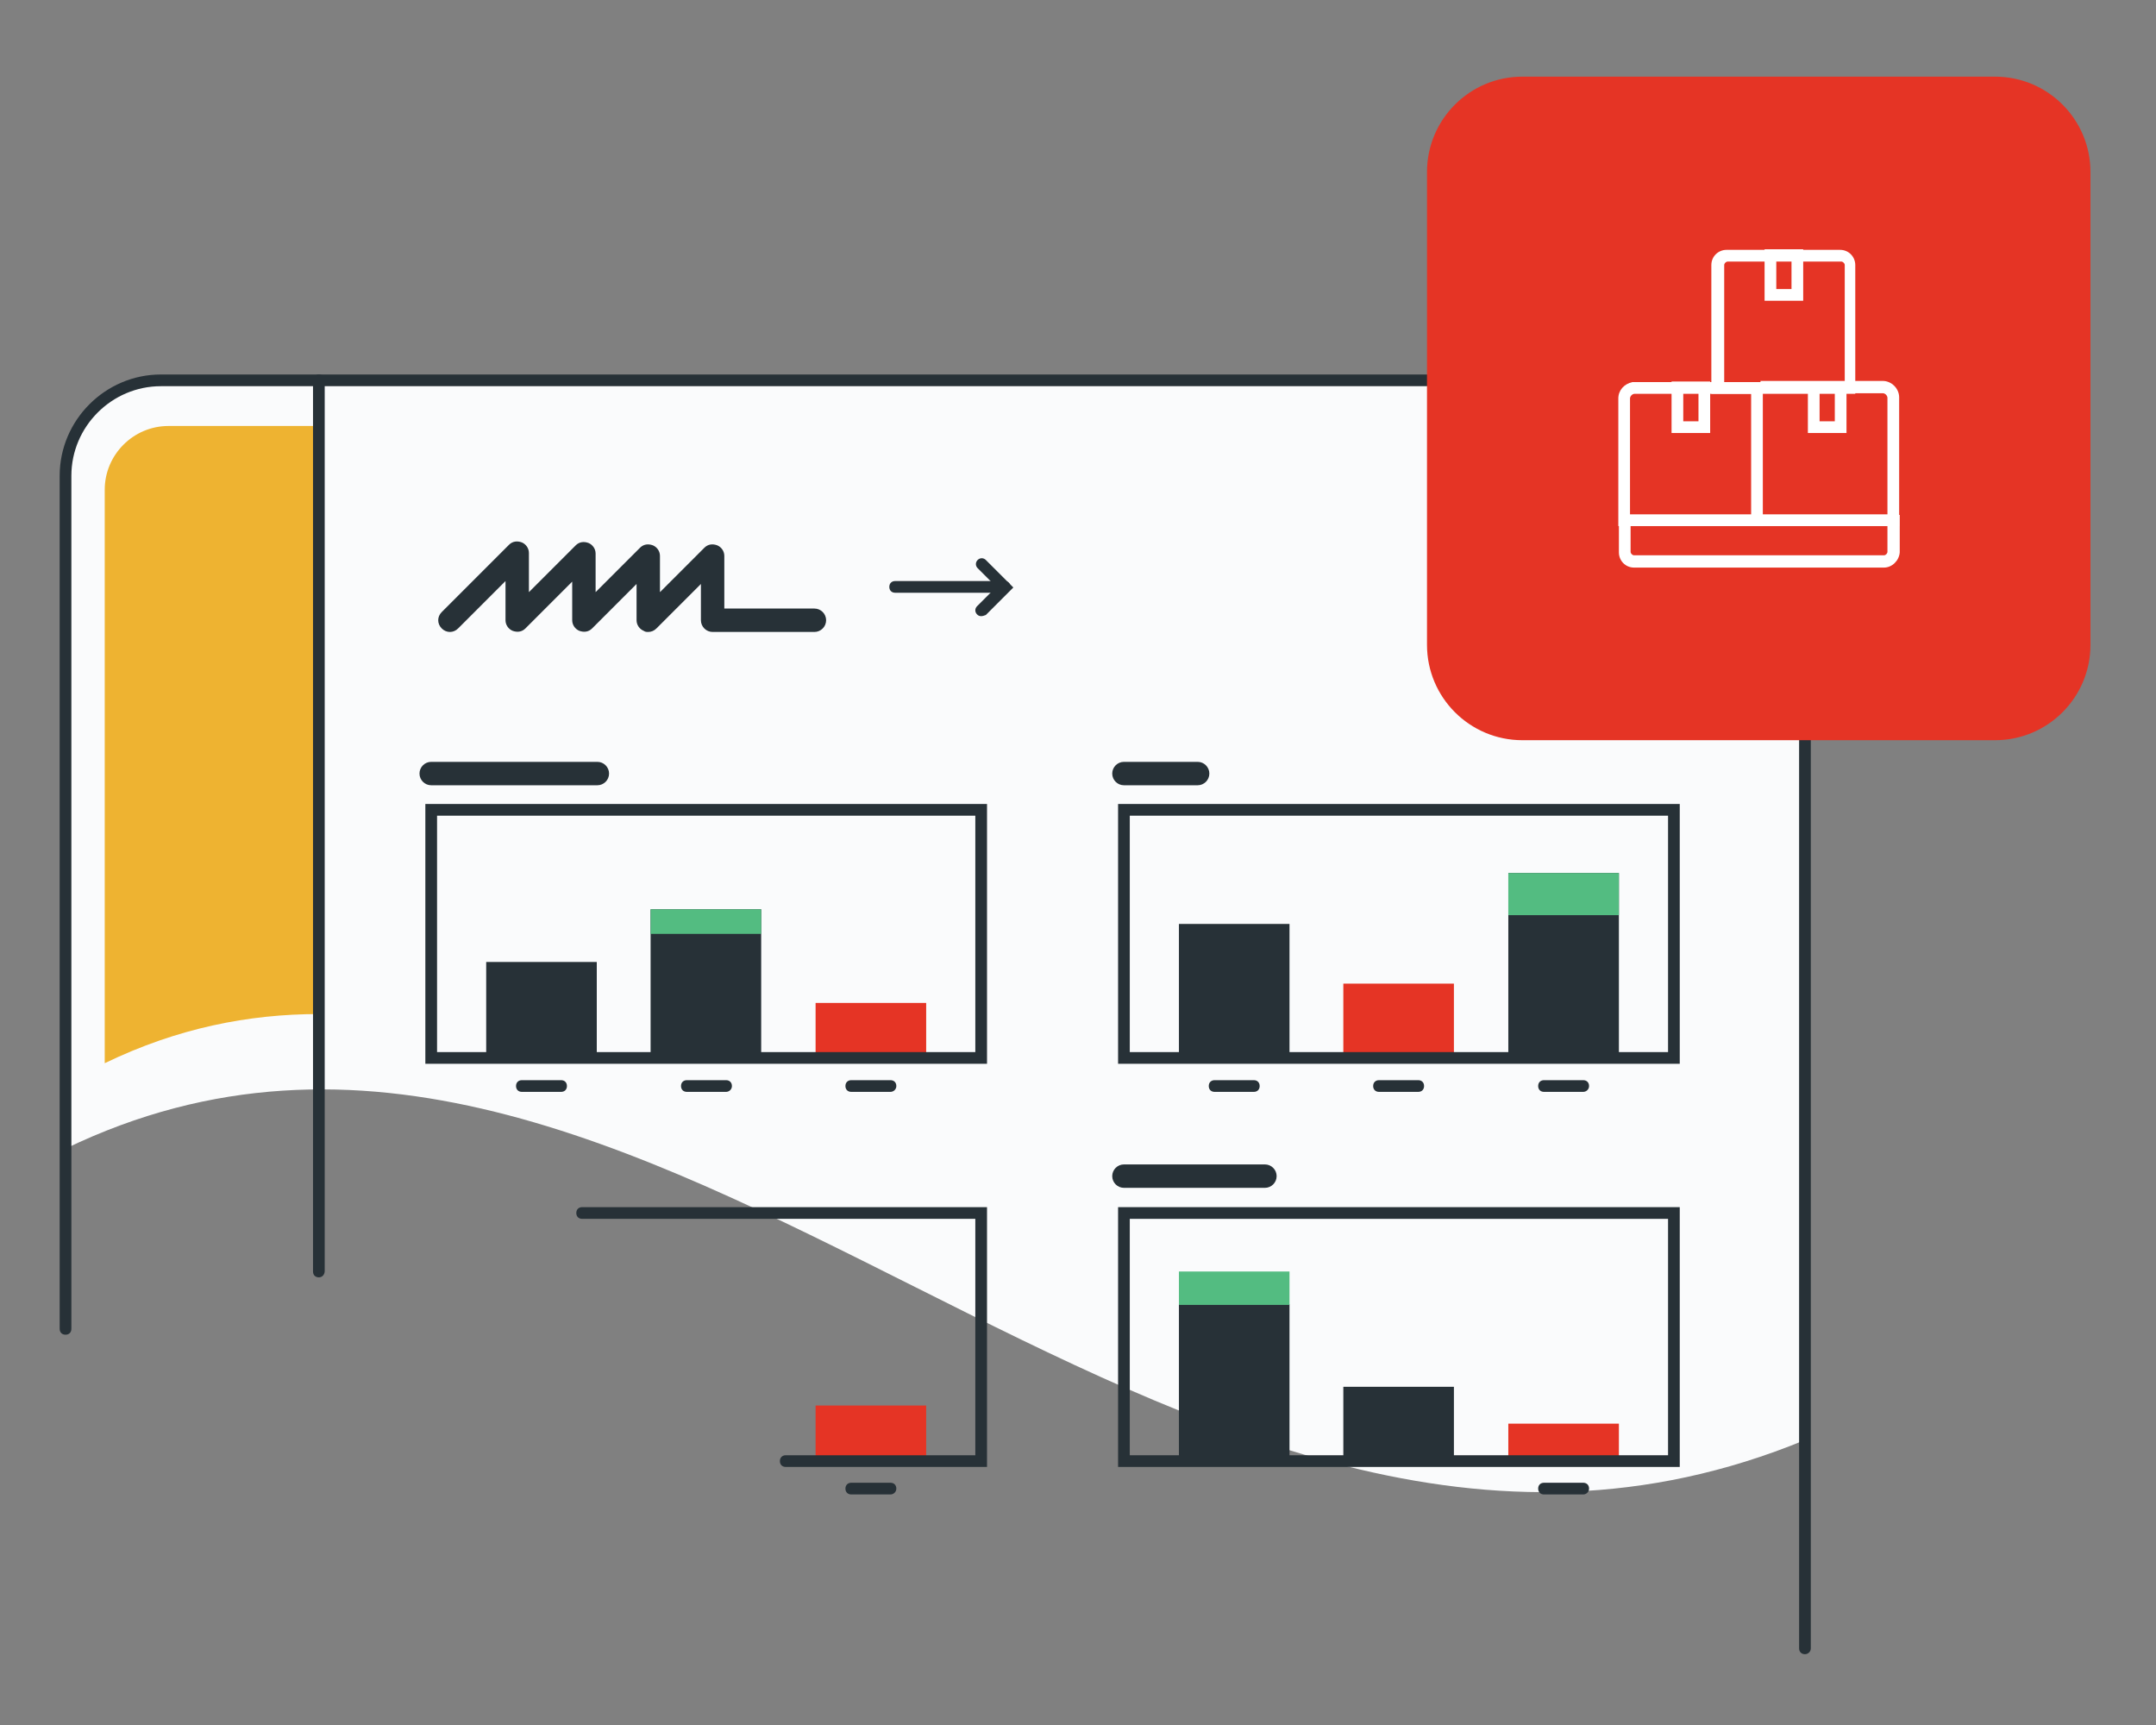 <?xml version="1.0" encoding="UTF-8"?>
<!-- Generator: Adobe Illustrator 27.2.0, SVG Export Plug-In . SVG Version: 6.00 Build 0)  -->
<svg xmlns="http://www.w3.org/2000/svg" xmlns:xlink="http://www.w3.org/1999/xlink" version="1.1" id="Layer_2_00000039814579503632624800000004129982632878027670_" x="0px" y="0px" viewBox="0 0 368.5 294.8" style="enable-background:new 0 0 368.5 294.8;" xml:space="preserve">
<rect x="0" y="0" width="368.5" height="294.8" fill="#808080" stroke="none"/>
<style type="text/css">
	.st0{fill:#FAFBFC;}
	.st1{fill:#EEB331;}
	.st2{fill:#273137;}
	.st3{fill:#E53425;}
	.st4{fill:#FFFFFF;}
	.st5{fill:none;}
	.st6{fill:#53BC81;}
</style>
<g id="Layer_1-2">
	<g>
		<g>
			<path class="st0" d="M308.5,246.1V81.3c0-9-7.3-16.3-16.3-16.3H27.5c-9,0-16.3,7.3-16.3,16.3v115     C111.5,147.9,199.1,291.2,308.5,246.1L308.5,246.1z"></path>
		</g>
		<g>
			<path class="st1" d="M54.5,72.8H28.8c-6,0-10.9,4.9-10.9,10.9v98c12.4-6,24.6-8.4,36.6-8.4L54.5,72.8L54.5,72.8z"></path>
		</g>
		<g>
			<path class="st2" d="M308.5,282.7c-0.6,0-1-0.4-1-1V81.3c0-8.4-6.9-15.3-15.3-15.3H27.5c-8.4,0-15.3,6.9-15.3,15.3v145.8     c0,0.6-0.4,1-1,1s-1-0.4-1-1V81.3c0-9.5,7.8-17.3,17.3-17.3h264.7c9.5,0,17.3,7.8,17.3,17.3v200.4     C309.5,282.3,309,282.7,308.5,282.7z"></path>
		</g>
		<g>
			<path class="st2" d="M54.5,218.3c-0.6,0-1-0.4-1-1V65c0-0.6,0.4-1,1-1s1,0.4,1,1v152.2C55.5,217.8,55.1,218.3,54.5,218.3z"></path>
		</g>
		<g>
			<path class="st2" d="M102.1,134.2H73.7c-1.1,0-2-0.9-2-2s0.9-2,2-2h28.4c1.1,0,2,0.9,2,2S103.2,134.2,102.1,134.2z"></path>
		</g>
		<g>
			<path class="st2" d="M95.9,186.6h-6.7c-0.6,0-1-0.4-1-1s0.4-1,1-1h6.7c0.6,0,1,0.4,1,1S96.5,186.6,95.9,186.6z"></path>
		</g>
		<g>
			<path class="st2" d="M124.1,186.6h-6.7c-0.6,0-1-0.4-1-1s0.4-1,1-1h6.7c0.6,0,1,0.4,1,1S124.6,186.6,124.1,186.6z"></path>
		</g>
		<g>
			<path class="st2" d="M152.2,186.6h-6.7c-0.6,0-1-0.4-1-1s0.4-1,1-1h6.7c0.6,0,1,0.4,1,1S152.7,186.6,152.2,186.6z"></path>
		</g>
		<g>
			<g>
				<path class="st3" d="M260.2,13.1H341c9,0,16.3,7.3,16.3,16.3v80.8c0,9-7.3,16.3-16.3,16.3h-80.8c-9,0-16.3-7.3-16.3-16.3V29.4      C243.9,20.4,251.2,13.1,260.2,13.1z"></path>
			</g>
			<g>
				<g>
					<path class="st4" d="M322,97h-42.7c-1.5,0-2.6-1.2-2.6-2.6v-6.4h48v6.4C324.6,95.8,323.4,97,322,97z M278.7,89.9v4.4       c0,0.3,0.3,0.6,0.6,0.6H322c0.3,0,0.6-0.3,0.6-0.6v-4.4H278.7z"></path>
				</g>
				<g>
					<path class="st4" d="M301.3,89.9h-24.7V68.1c0-1.4,1-2.5,2.4-2.8l0,0l0.4,0h21.9V89.9z M278.6,87.9h20.7V67.3l-19.9,0       c-0.4,0-0.8,0.4-0.8,0.8V87.9z"></path>
				</g>
				<g>
					<path class="st4" d="M292.3,74h-6.6v-8.8h6.6V74z M287.7,72h2.6v-4.8h-2.6V72z"></path>
				</g>
				<g>
					<path class="st4" d="M317.2,67.3h-24.7v-22c0-1.5,1.2-2.6,2.6-2.6h19.4c1.5,0,2.6,1.2,2.6,2.6V67.3z M294.6,65.3h20.7v-20       c0-0.3-0.3-0.6-0.6-0.6h-19.4c-0.3,0-0.6,0.3-0.6,0.6V65.3z"></path>
				</g>
				<g>
					<path class="st4" d="M308.2,51.4h-6.6v-8.8h6.6V51.4z M303.6,49.4h2.6v-4.8h-2.6V49.4z"></path>
				</g>
				<g>
					<path class="st4" d="M315.6,74H309v-8.8h6.6V74z M311,72h2.6v-4.8H311V72z"></path>
				</g>
				<g>
					<path class="st4" d="M324.6,89.9h-23.7v-2h21.7V68c0-0.4-0.4-0.8-0.8-0.8h-21.3l-0.3-0.3l0.7-0.8v-1h20.9       c1.5,0,2.8,1.3,2.8,2.8V89.9z"></path>
				</g>
			</g>
		</g>
		<g>
			<path class="st2" d="M110.8,108c-0.3,0-0.5,0-0.8-0.2c-0.7-0.3-1.2-1-1.2-1.8v-6.2l-7.6,7.6c-0.6,0.6-1.4,0.7-2.2,0.4     c-0.7-0.3-1.2-1-1.2-1.8v-6.6l-8,8c-0.6,0.6-1.4,0.7-2.2,0.4c-0.7-0.3-1.2-1-1.2-1.8v-6.7l-8.1,8.1c-0.8,0.8-2,0.8-2.8,0     c-0.8-0.8-0.8-2,0-2.8L87,93.1c0.6-0.6,1.4-0.7,2.2-0.4c0.7,0.3,1.2,1,1.2,1.8v6.7l8-8c0.6-0.6,1.4-0.7,2.2-0.4     c0.7,0.3,1.2,1,1.2,1.8v6.6l7.6-7.6c0.6-0.6,1.4-0.7,2.2-0.4c0.7,0.3,1.2,1,1.2,1.8v6.2l7.6-7.6c0.6-0.6,1.4-0.7,2.2-0.4     c0.7,0.3,1.2,1,1.2,1.8v9h15.4c1.1,0,2,0.9,2,2s-0.9,2-2,2h-17.4c-1.1,0-2-0.9-2-2v-6.2l-7.6,7.6     C111.8,107.8,111.3,108,110.8,108z"></path>
		</g>
		<g>
			<g>
				<path class="st2" d="M171.7,101.3H153c-0.6,0-1-0.4-1-1s0.4-1,1-1h18.7c0.6,0,1,0.4,1,1S172.3,101.3,171.7,101.3z"></path>
			</g>
			<g>
				<path class="st2" d="M167.7,105.3c-0.3,0-0.5-0.1-0.7-0.3c-0.4-0.4-0.4-1,0-1.4l3.3-3.3l-3.2-3.2c-0.4-0.4-0.4-1,0-1.4      s1-0.4,1.4,0l4.7,4.7l-4.7,4.7C168.2,105.2,168,105.3,167.7,105.3z"></path>
			</g>
		</g>
		<g>
			<rect y="0" class="st5" width="368.5" height="294.8"></rect>
		</g>
		<g>
			<rect x="83.1" y="164.4" class="st2" width="18.9" height="16.5"></rect>
		</g>
		<g>
			<rect x="111.2" y="155.4" class="st2" width="18.9" height="25.4"></rect>
		</g>
		<g>
			<rect x="139.4" y="171.4" class="st3" width="18.9" height="9.5"></rect>
		</g>
		<g>
			<path class="st2" d="M204.7,134.2h-12.6c-1.1,0-2-0.9-2-2s0.9-2,2-2h12.6c1.1,0,2,0.9,2,2S205.8,134.2,204.7,134.2z"></path>
		</g>
		<g>
			<path class="st2" d="M214.3,186.6h-6.7c-0.6,0-1-0.4-1-1s0.4-1,1-1h6.7c0.6,0,1,0.4,1,1S214.9,186.6,214.3,186.6z"></path>
		</g>
		<g>
			<path class="st2" d="M242.4,186.6h-6.7c-0.6,0-1-0.4-1-1s0.4-1,1-1h6.7c0.6,0,1,0.4,1,1S243,186.6,242.4,186.6z"></path>
		</g>
		<g>
			<path class="st2" d="M270.6,186.6h-6.7c-0.6,0-1-0.4-1-1s0.4-1,1-1h6.7c0.6,0,1,0.4,1,1S271.1,186.6,270.6,186.6z"></path>
		</g>
		<g>
			<rect x="201.5" y="157.9" class="st2" width="18.9" height="22.9"></rect>
		</g>
		<g>
			<rect x="229.6" y="168.1" class="st3" width="18.9" height="12.7"></rect>
		</g>
		<g>
			<rect x="257.8" y="149.2" class="st2" width="18.9" height="31.7"></rect>
		</g>
		<g>
			<path class="st2" d="M152.2,255.4h-6.7c-0.6,0-1-0.4-1-1s0.4-1,1-1h6.7c0.6,0,1,0.4,1,1S152.7,255.4,152.2,255.4z"></path>
		</g>
		<g>
			<rect x="139.4" y="240.2" class="st3" width="18.9" height="9.5"></rect>
		</g>
		<g>
			<path class="st2" d="M216.2,203h-24.1c-1.1,0-2-0.9-2-2s0.9-2,2-2h24.1c1.1,0,2,0.9,2,2S217.3,203,216.2,203z"></path>
		</g>
		<g>
			<path class="st2" d="M270.6,255.4h-6.7c-0.6,0-1-0.4-1-1s0.4-1,1-1h6.7c0.6,0,1,0.4,1,1S271.1,255.4,270.6,255.4z"></path>
		</g>
		<g>
			<rect x="201.5" y="222.9" class="st2" width="18.9" height="26.7"></rect>
		</g>
		<g>
			<rect x="111.2" y="155.4" class="st6" width="18.9" height="4.2"></rect>
		</g>
		<g>
			<rect x="257.8" y="149.2" class="st6" width="18.9" height="7.2"></rect>
		</g>
		<g>
			<rect x="201.5" y="217.3" class="st6" width="18.9" height="5.7"></rect>
		</g>
		<g>
			<rect x="229.6" y="237" class="st2" width="18.9" height="12.7"></rect>
		</g>
		<g>
			<rect x="257.8" y="243.3" class="st3" width="18.9" height="6.4"></rect>
		</g>
		<g>
			<path class="st2" d="M168.7,181.8h-96v-44.4h96V181.8z M74.7,179.8h92v-40.4h-92V179.8z"></path>
		</g>
		<g>
			<path class="st2" d="M287.1,181.8h-96v-44.4h96V181.8z M193.1,179.8h92v-40.4h-92V179.8z"></path>
		</g>
		<g>
			<path class="st2" d="M168.7,250.7h-34.4c-0.6,0-1-0.4-1-1s0.4-1,1-1h32.4v-40.4H99.5c-0.6,0-1-0.4-1-1s0.4-1,1-1h69.2V250.7z"></path>
		</g>
		<g>
			<path class="st2" d="M287.1,250.7h-96v-44.4h96V250.7z M193.1,248.7h92v-40.4h-92V248.7z"></path>
		</g>
	</g>
</g>
</svg>
